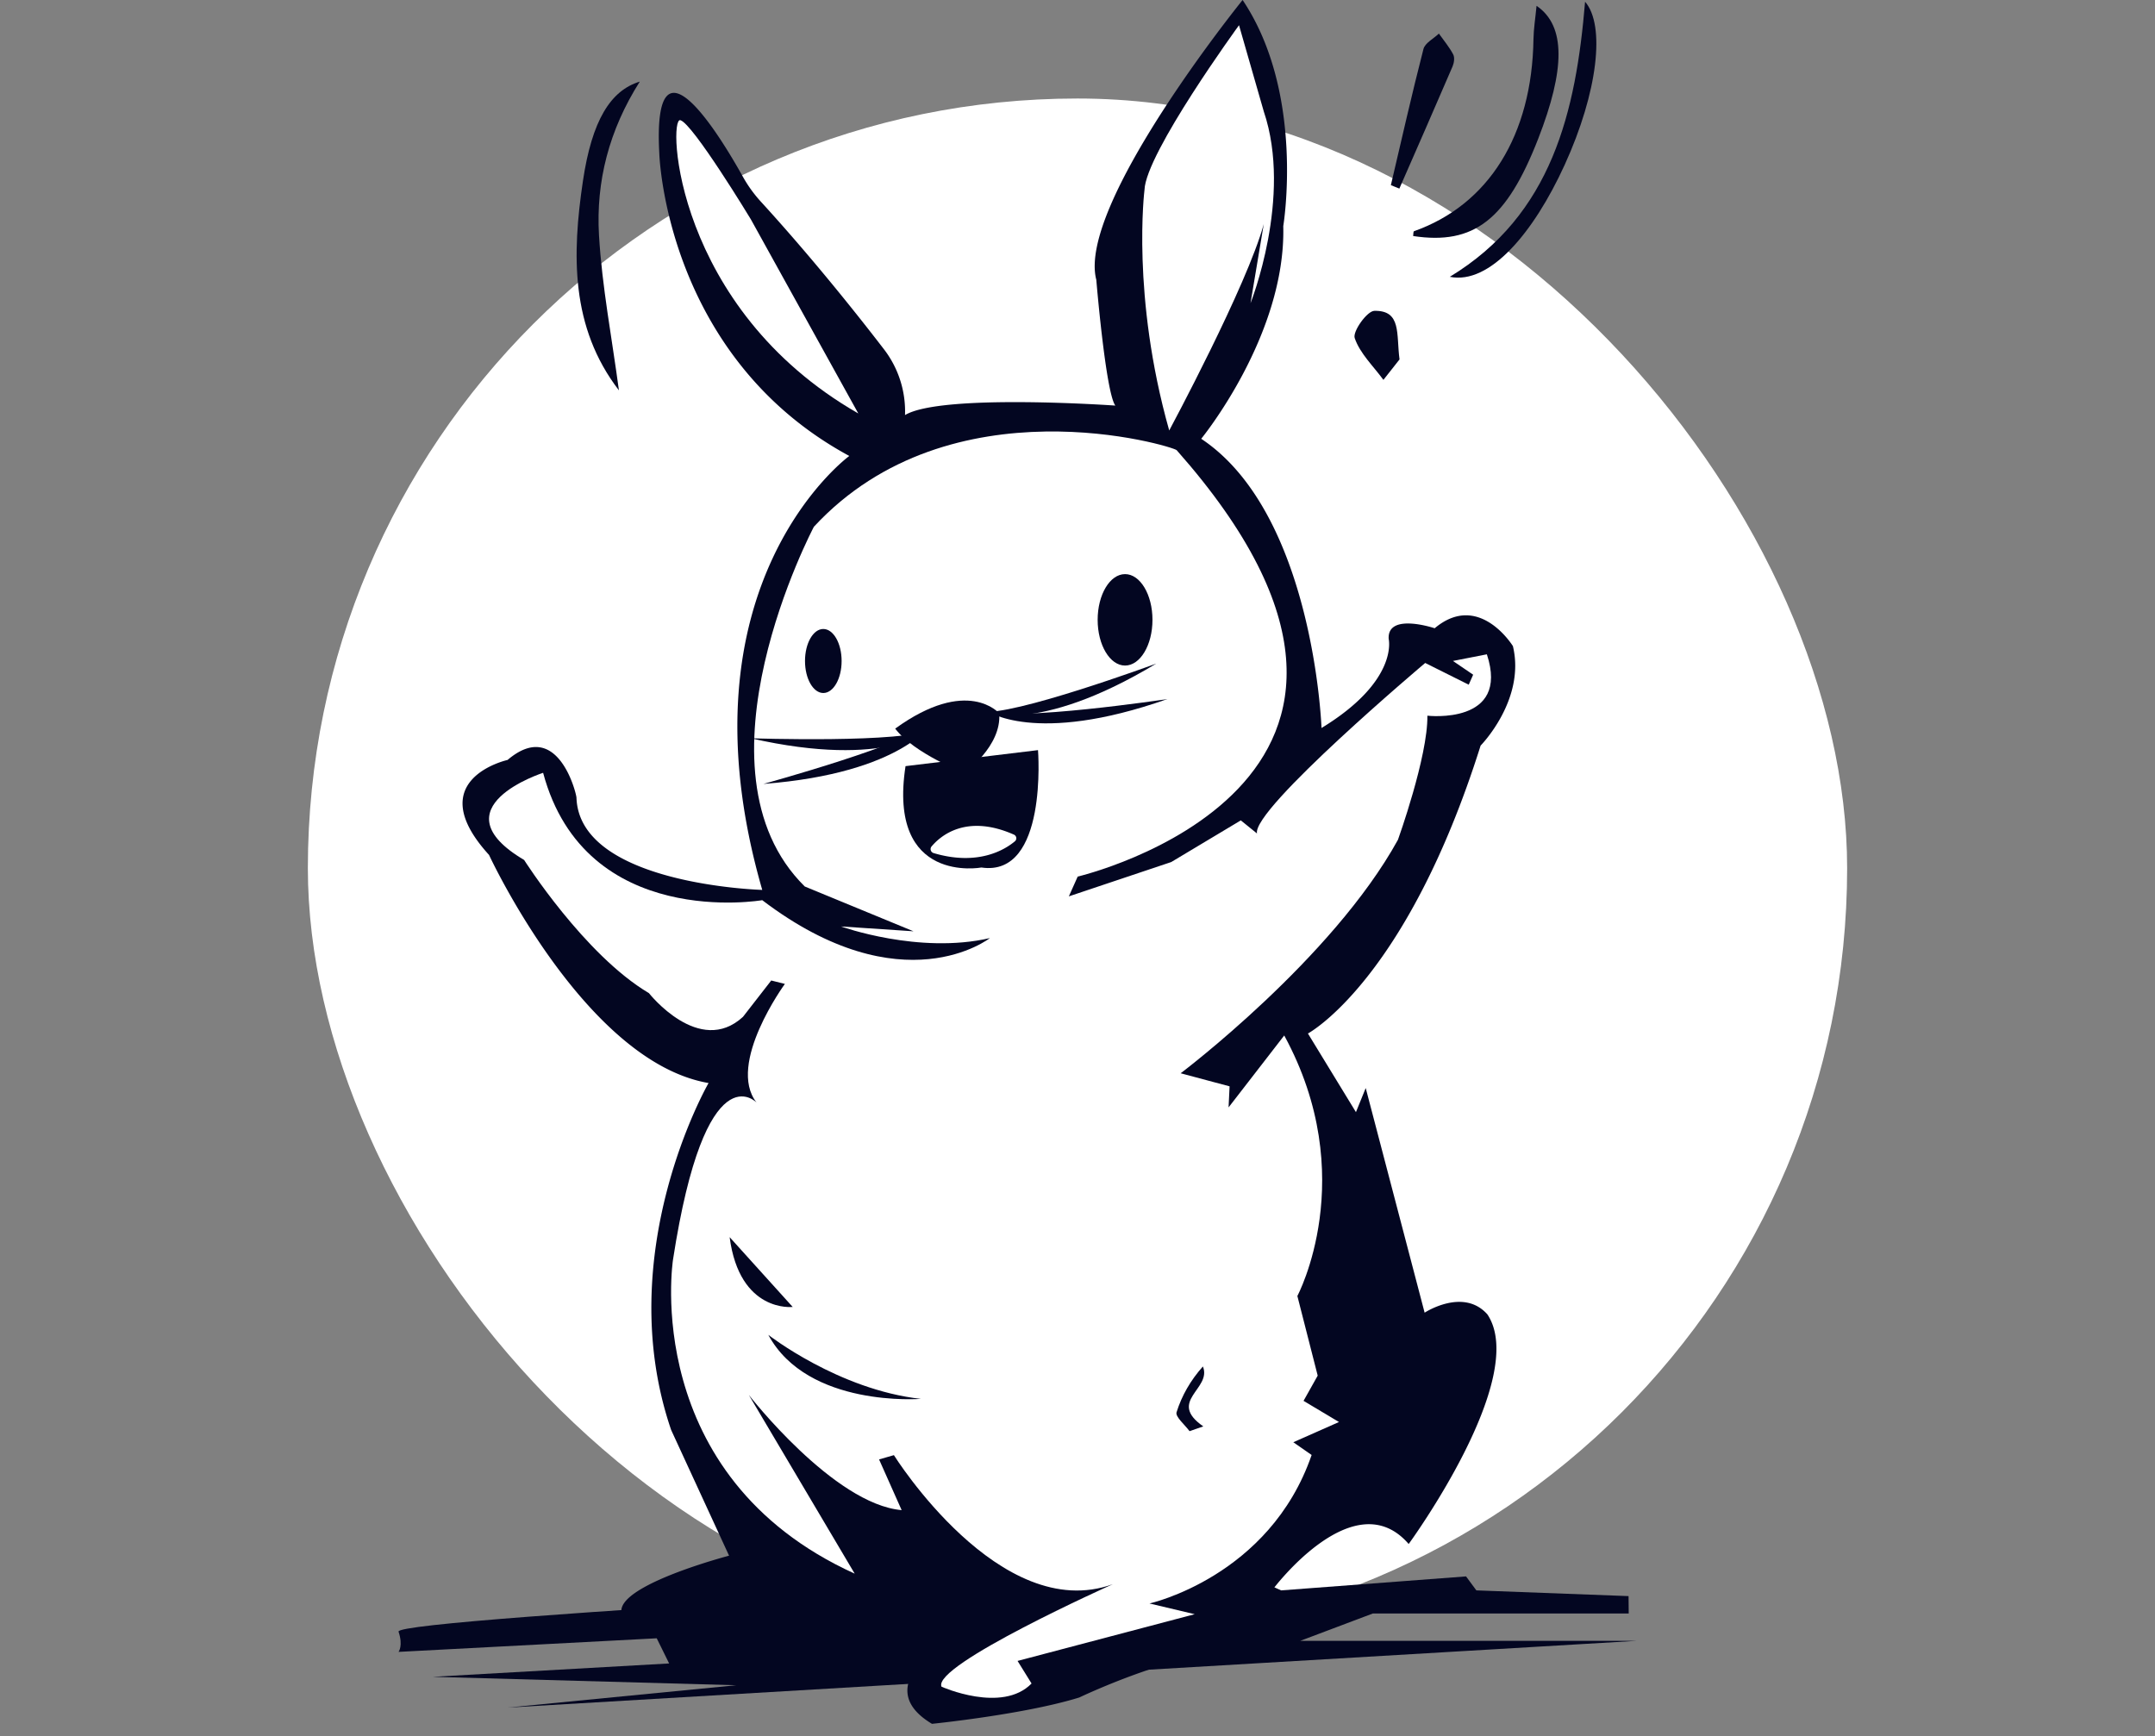<svg xmlns="http://www.w3.org/2000/svg" width="350" height="282" fill="none"><rect width="100%" height="100%" fill="#808080" stroke="none"/><rect width="250" height="250" x="50" y="16" fill="#fff" rx="125"/><g clip-path="url(#a)"><path fill="#030621" d="M212.424 167.861s15.99-8.528 28.048-46.765c0 0 7.334-7.434 5.245-16.154 0 0-5.5-8.957-12.706-2.901 0 0-7.726-2.6-7.471 1.733 0 0 1.688 6.787-10.909 14.467 0 0-1.231-34.798-19.538-46.975 0 0 13.773-16.811 13.327-34.543 0 0 3.584-21.545-6.604-36.723 0 0-26.936 33.293-23.762 45.443 0 0 1.524 18.325 3.093 20.432 0 0-28.295-1.998-34.16 1.541a16.554 16.554 0 0 0-3.421-10.69c-4.177-5.436-11.547-14.731-19.948-23.925a21.474 21.474 0 0 1-2.946-4.069c-3.658-6.558-14.741-24.883-13.591-3.794 0 0 .93 32.928 30.857 49.119 0 0-28.495 20.806-14.138 70.481 0 0-29.708-.812-30.173-14.977-.019-.694-3.056-13.053-11.192-6.13 0 0-14.212 3.138-3.01 15.424 0 0 15.552 33.594 35.655 37.051 0 0-15.926 27.565-6.075 56.353l9.404 20.413s-34.123 8.93-7.05 13.755c.474.082.976.174 1.486.256 23.826-1.177 40.828-3.083 40.828-3.083l.839 2.335s-13.7 7.726-3.147 14.047c0 0 15.014-1.514 23.926-4.278 0 0 18.224-8.729 27.674-7.233 0 0 6.95-7.27 3.749-10.308 0 0 13.189-17.668 22.074-7.388 0 0 19.675-26.936 12.788-37.288-3.913-4.415-10.198-.283-10.198-.283l-9.568-36.486-1.587 3.913-7.808-12.788.009.018z"/><path fill="#030621" d="m238.11 256.038-30.037 2.271-5.865-2.654s-138.253 7.06-137.478 9.358c.775 2.299 0 3.284 0 3.284l41.931-2.207 2.016 4.086-38.392 2.171 49.292 1.368-37.179 3.631L265.894 266.5h-54.702l11.785-4.442h41.548l-.027-2.819-24.719-.93-1.669-2.262v-.009zm-81.427-131.604h1.277s6.823 3.521 12.788-2.025c0 0-3.493 9.45-13.427 3.33-9.367 7.598-14.785-1.843-14.785-1.843 5.974 5.546 14.147.538 14.147.538z"/><path fill="#fff" d="M175.017 142.376s64.142-14.968 16.09-69.259c-.556-.629-36.686-11.593-58.924 12.442 0 0-20.815 39.35-1.478 58.423l17.659 7.278-11.766-.784s12.624 4.561 24.171 1.888c0 0-14.193 11.156-36.969-6.157 0 0-28.714 4.971-35.591-20.687 0 0-17.505 5.619-3.084 14.156 0 0 9.779 15.415 20.268 21.627 0 0 8.173 10.389 15.279 3.849l4.588-5.901 2.216.556s-9.504 12.998-4.606 19.265c0 0-8.273-8.711-13.564 25.512 0 0-5.491 35.109 29.508 51.007l-17.185-29.015s13.765 17.732 24.811 18.699l-3.667-8.237 2.408-.693s17.23 27.583 35.555 20.961c0 0-29.416 13.171-27.82 16.647 0 0 9.824 4.396 14.621-.52l-2.271-3.667 28.769-7.589-7.343-1.742s19.511-4.324 26.334-24.117l-2.974-2.071 7.416-3.284-5.756-3.438 2.299-4.096-3.302-12.934s10.353-19.383-2.134-42.314l-9.04 11.684.165-3.42-7.945-2.126s24.646-18.571 35.291-37.926c0 0 4.87-13.518 4.779-20.15 0 0 13.463 1.56 9.66-9.969l-5.51 1.076 3.284 2.235-.72 1.623-7.07-3.53s-28.176 23.762-27.318 27.693l-2.627-2.125-11.302 6.768-16.628 5.573 1.432-3.202-.009-.009zm14.886-72.469s12.642-23.543 15.351-33.521l-2.152 12.852s6.868-17.185 2.152-31.14l-4.022-14.002s-15.16 20.796-15.351 26.753c0 0-2.162 17.203 4.013 39.058h.009z"/><path fill="#030621" d="M182.725 108.098c2.458 0 4.451-3.325 4.451-7.425s-1.993-7.425-4.451-7.425c-2.459 0-4.452 3.324-4.452 7.425 0 4.1 1.993 7.425 4.452 7.425zm-49.01 4.46c1.643 0 2.974-2.328 2.974-5.199 0-2.872-1.331-5.199-2.974-5.199-1.642 0-2.973 2.327-2.973 5.199 0 2.871 1.331 5.199 2.973 5.199zm17.632 5.838s-7.042 6.604-29.408 1.514c0 0 25.194.858 29.408-1.514zm8.054-2.846s8.757 4.068 28.395-7.771c0 0-23.661 8.711-28.395 7.771z"/><path fill="#030621" d="M151.611 117.156s-4.761 8.401-27.628 10.17c0 0 24.317-6.658 27.628-10.17zm8.602-1.752s7.753 5.756 29.38-1.861c0 0-24.929 3.74-29.38 1.861z"/><path fill="#030621" d="M162.283 115.86s-5.126-6.038-16.892 2.481c3.083 4.068 11.246 7.197 11.246 7.197s6.093-4.351 5.646-9.678z"/><path fill="#030621" d="m147.078 124.435 21.508-2.6s1.642 20.678-9.194 19.064c0 0-15.288 2.846-12.323-16.464h.009z"/><path fill="#fff" d="M151.292 137.487c1.432-1.706 5.628-5.363 13.39-1.925a.647.647 0 0 1 .155 1.077c-1.605 1.35-5.974 4.068-13.216 1.915a.673.673 0 0 1-.329-1.067z"/><path fill="#030621" d="M103.916 13.244c-5.008 7.881-7.142 16.255-6.632 24.965.493 8.356 2.098 16.656 3.238 25.194-7.89-10.27-7.616-22.11-5.847-34.005 1.46-9.842 4.488-14.704 9.241-16.145v-.009zM249.548.94c4.798 3.256 4.643 10.37.283 21.58-5.136 13.181-10.435 17.304-20.314 15.817.037-.273.01-.739.137-.784 12.141-4.305 19.164-15.607 19.402-31.186.027-1.679.301-3.348.501-5.428h-.009z"/><path fill="#030621" d="M235.465 44.96c16.61-10.07 20.486-26.854 21.973-44.677 3.32 3.812 2.071 14.703-3.329 26.525-5.017 10.973-12.141 19.474-18.644 18.151zm-9.569-14.887c1.733-7.379 3.403-14.776 5.291-22.11.255-.985 1.642-1.678 2.508-2.508.794 1.122 1.697 2.189 2.326 3.393.265.501.137 1.377-.109 1.952-2.846 6.622-5.747 13.226-8.638 19.83l-1.378-.557zm1.414 28.295c-.52.657-1.569 1.998-2.627 3.33-1.633-2.235-3.813-4.288-4.661-6.787-.365-1.067 2.007-4.396 3.183-4.424 4.452-.1 3.549 3.786 4.096 7.881h.009zM118.501 200.936l10.243 11.337s-8.62 1.013-10.243-11.337zm6.284 15.871s11.402 8.911 24.774 10.398c0 0-18.352 1.478-24.774-10.398zm68.411 15.643c-.757-1.04-2.335-2.335-2.107-3.074.839-2.69 2.28-5.199 4.278-7.434 1.505 3.658-5.865 5.61.064 9.733-.748.255-1.487.511-2.235.775z"/><path fill="#fff" d="m139.407 67.17-17.468-31.56s-9.413-15.552-11.447-16.09c-2.034-.539-1.031 30.474 28.915 47.64v.01z"/></g><defs><clipPath id="a"><path fill="#fff" d="M64.73 0h201.164v280H64.73z"/></clipPath></defs></svg>
